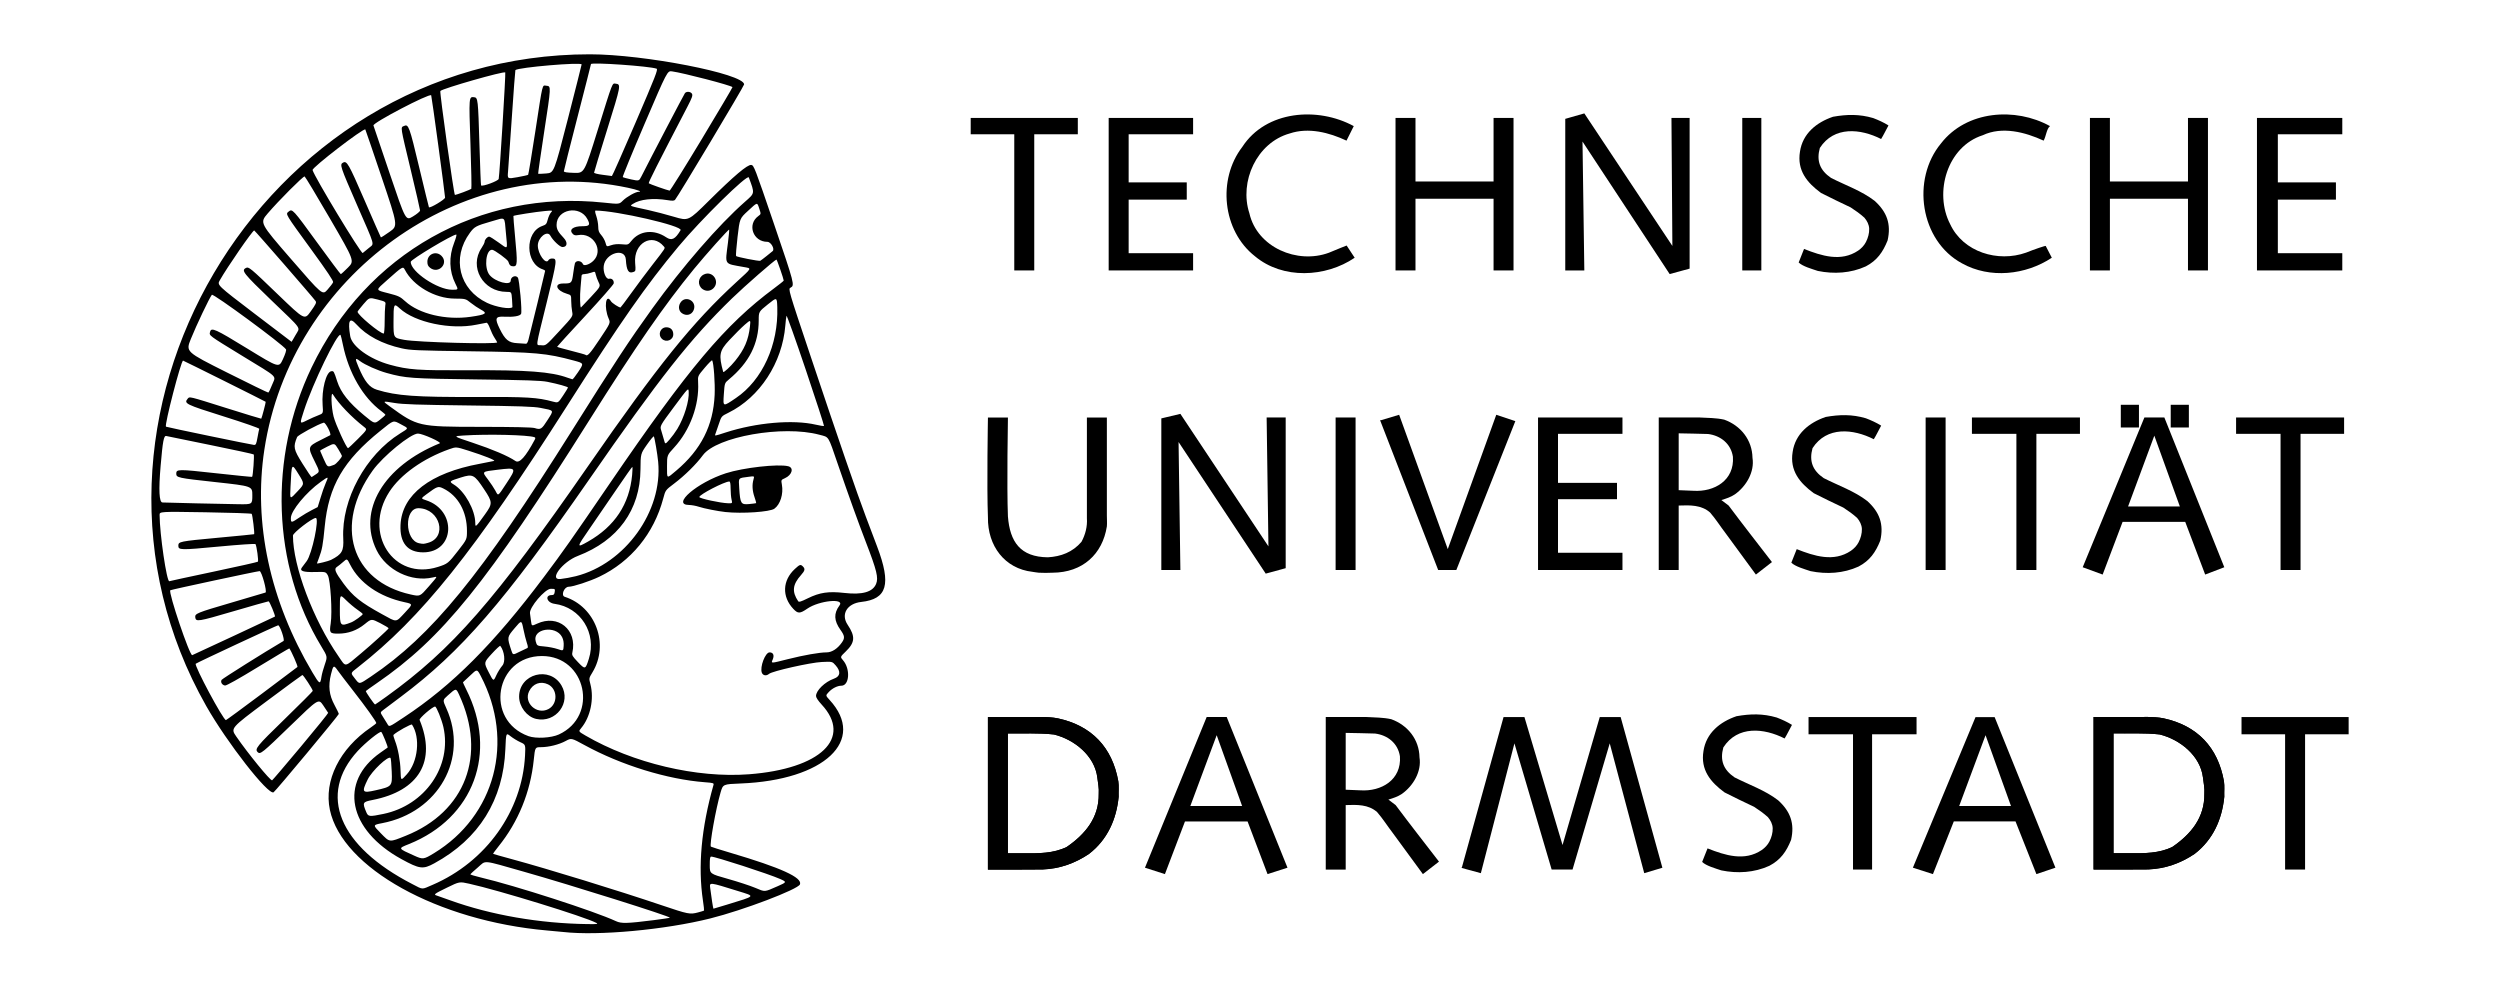 <svg xmlns="http://www.w3.org/2000/svg" width="200" height="80" viewBox="0 0 200 80" fill="none"><path d="M179.322 58.743H182.808V69.564H184.406V58.743H187.891V57.364H179.322V58.671V58.743Z" fill="black"></path><path d="M167.484 57.36C167.484 61.428 167.484 65.496 167.484 69.564C168.944 69.557 170.405 69.577 171.863 69.554C173.225 69.501 174.453 69.061 175.57 68.311C177.041 67.178 177.765 65.549 177.944 63.739C177.926 63.328 177.979 62.906 177.917 62.501C177.43 59.781 175.786 58.053 173.094 57.467C172.201 57.289 171.287 57.384 170.383 57.36C169.417 57.36 168.451 57.36 167.484 57.36ZM169.08 58.674C170.311 58.691 171.548 58.621 172.773 58.756C174.396 59.156 176.036 60.459 176.239 62.217C176.287 62.643 176.383 63.062 176.348 63.494C176.382 65.405 175.27 66.733 173.802 67.745C172.74 68.279 171.525 68.267 170.363 68.257C169.935 68.257 169.508 68.257 169.08 68.257C169.08 65.063 169.08 61.868 169.08 58.674Z" fill="black"></path><path d="M167.484 57.36C167.484 61.428 167.484 65.496 167.484 69.564C168.944 69.557 170.405 69.577 171.863 69.554C173.225 69.501 174.453 69.061 175.57 68.311C177.041 67.178 177.765 65.549 177.944 63.739C177.926 63.328 177.979 62.906 177.917 62.501C177.43 59.781 175.786 58.053 173.094 57.467C172.201 57.289 171.287 57.384 170.383 57.36C169.417 57.36 168.451 57.36 167.484 57.36ZM169.08 58.674C170.311 58.691 171.548 58.621 172.773 58.756C174.396 59.156 176.036 60.459 176.239 62.217C176.287 62.643 176.383 63.062 176.348 63.494C176.382 65.405 175.27 66.733 173.802 67.745C172.74 68.279 171.525 68.267 170.363 68.257C169.935 68.257 169.508 68.257 169.08 68.257C169.08 65.063 169.08 61.868 169.08 58.674Z" fill="black"></path><path d="M158.042 57.368L153.031 69.415L154.635 69.928L156.305 65.711H161.241L162.912 69.928L164.433 69.415L159.571 57.368H158.042ZM158.844 58.815L160.878 64.479H156.735L158.844 58.815Z" fill="black"></path><path d="M144.683 58.743H148.241V69.564H149.767V58.743H153.324V57.364H144.683V58.671V58.743Z" fill="black"></path><path d="M116.87 69.419L118.468 69.854L121.154 59.469L124.132 69.564H125.803L128.779 59.469L131.539 69.854L132.991 69.419L129.652 57.364H127.981L125.003 67.603L121.954 57.364H120.284L116.943 69.419H116.87Z" fill="black"></path><path d="M96.534 57.36L91.597 69.416L93.193 69.928L94.797 65.719H99.807L101.403 69.928L102.999 69.416L98.137 57.36H96.534ZM97.335 58.815L99.369 64.479H95.227L97.335 58.815Z" fill="black"></path><path d="M178.887 34.707H182.444V45.6H184.043V34.707H187.528V33.399H178.887V34.634V34.707Z" fill="black"></path><path d="M169.664 34.199H171.116V32.383H169.664V34.199Z" fill="black"></path><path d="M173.657 34.199H175.109V32.383H173.657V34.199Z" fill="black"></path><path d="M171.552 33.398L166.616 45.379L168.212 45.965L169.808 41.749H174.818L176.414 45.965L177.944 45.379L173.148 33.398H171.552ZM172.346 34.853L174.388 40.517H170.246L172.346 34.853Z" fill="black"></path><path d="M157.754 34.707H161.312V45.6H162.911V34.707H166.396V33.399H157.754V34.634V34.707Z" fill="black"></path><path d="M154.051 45.6H155.648V33.399H154.051V45.527V45.6Z" fill="black"></path><path d="M146.054 33.357C144.722 33.812 143.627 34.707 143.413 36.145C143.165 37.646 143.974 38.629 145.096 39.452C145.879 39.852 146.672 40.232 147.466 40.607C147.851 40.856 148.23 41.126 148.568 41.432C148.781 41.684 148.938 41.984 148.951 42.318C148.962 42.682 148.855 43.055 148.689 43.379C148.548 43.657 148.322 43.89 148.069 44.065C146.697 44.989 145.14 44.485 143.738 43.931C143.594 44.293 143.451 44.654 143.307 45.015C143.626 45.325 144.345 45.524 144.841 45.691C146.133 45.954 147.474 45.874 148.678 45.327C149.583 44.853 150.049 44.183 150.422 43.249C150.72 41.941 150.37 40.976 149.383 40.082C148.342 39.28 147.065 38.844 145.897 38.249C145.004 37.641 144.717 36.883 145.002 35.853C146.137 34.09 148.257 34.3 149.904 35.138C150.11 34.805 150.295 34.408 150.493 34.051C150.109 33.81 149.69 33.623 149.27 33.462C148.163 33.136 147.162 33.16 146.054 33.357Z" fill="black"></path><path d="M132.699 33.398C132.699 37.466 132.699 41.534 132.699 45.602C133.231 45.602 133.763 45.602 134.295 45.602C134.295 43.882 134.295 42.162 134.295 40.443C135.197 40.412 136.104 40.382 136.807 41.002C137.268 41.532 137.641 42.13 138.069 42.687C138.87 43.779 139.671 44.872 140.471 45.965L141.757 44.966C140.6 43.459 139.424 41.966 138.289 40.443C138.096 40.297 137.903 40.151 137.71 40.005C138.088 39.888 138.466 39.769 138.796 39.544C139.693 38.906 140.381 37.754 140.199 36.624C140.176 35.192 139.249 34.041 137.934 33.571C137.288 33.428 136.617 33.433 135.958 33.398C134.872 33.398 133.786 33.398 132.699 33.398ZM134.295 34.667C135.078 34.69 135.863 34.687 136.644 34.72C137.648 34.843 138.476 35.498 138.633 36.541C138.769 38.425 137.15 39.372 135.468 39.262C135.077 39.245 134.686 39.232 134.295 39.214C134.295 37.7 134.295 36.182 134.295 34.667Z" fill="black"></path><path d="M123.043 45.6H129.797V44.221H124.64V39.935H129.36V38.629H124.64V34.707H129.797V33.399H123.043V45.527V45.6Z" fill="black"></path><path d="M110.407 33.618L115.054 45.6H116.507L121.227 33.69L119.702 33.182L115.822 43.929L111.932 33.182L110.48 33.618H110.407Z" fill="black"></path><path d="M106.849 45.6H108.446V33.399H106.849V45.527V45.6Z" fill="black"></path><path d="M92.906 45.6H94.431L94.285 35.361L101.258 45.89L102.855 45.454V33.399H101.331L101.475 43.711L94.431 33.109L92.906 33.472V45.527V45.6Z" fill="black"></path><path d="M88.549 33.4H86.952C86.952 33.4 86.952 39.042 86.952 41.46C86.999 42.115 86.829 42.775 86.516 43.349C85.802 44.178 84.883 44.522 83.829 44.584C81.619 44.562 80.791 43.34 80.634 41.315C80.537 38.942 80.634 33.4 80.634 33.4H79.035C79.035 33.4 78.936 38.993 79.035 41.388C78.999 43.668 80.383 45.497 82.594 45.745C82.747 45.766 82.949 45.806 83.103 45.817C83.429 45.841 83.865 45.83 84.192 45.817C86.623 45.808 88.2 44.325 88.549 42.114C88.575 41.854 88.549 41.504 88.549 41.243C88.549 38.912 88.549 33.473 88.549 33.473V33.4Z" fill="black"></path><path d="M180.557 21.635H187.383V20.256H182.227V15.97H186.874V14.591H182.227V10.742H187.383V9.435H180.557V21.562V21.635Z" fill="black"></path><path d="M167.195 21.635H168.792V15.899H175.038V21.635H176.636V9.435H175.038V14.519H168.792V9.435H167.195V21.562V21.635Z" fill="black"></path><path d="M164 10.089C161.222 8.551 157.316 8.847 155.285 11.468C152.895 14.337 153.601 19.258 156.962 21.069C159.187 22.312 162.053 22.007 164.145 20.619L163.657 19.675C163.641 19.646 162.756 19.939 162.083 20.212C159.842 21.008 157.057 20.177 156.012 17.932C154.706 15.405 155.769 11.727 158.626 10.816C160.171 10.089 162.009 10.569 163.491 11.251C163.684 10.916 163.725 10.3 164 10.089Z" fill="black"></path><path d="M139.382 21.635H140.907V9.435H139.382V21.562V21.635Z" fill="black"></path><path d="M125.221 21.635H126.746L126.6 11.324L133.573 21.925L135.17 21.49V9.435H133.717L133.79 19.675L126.746 9.072L125.221 9.508V21.563V21.635Z" fill="black"></path><path d="M111.642 21.635H113.239V15.899H119.485V21.635H121.082V9.435H119.485V14.519H113.239V9.435H111.642V21.562V21.635Z" fill="black"></path><path d="M108.301 10.089C105.427 8.523 101.28 8.831 99.383 11.754C97.386 14.349 97.785 18.457 100.401 20.504C102.62 22.361 106.048 22.201 108.374 20.619L107.731 19.642C107.729 19.639 106.891 19.974 106.313 20.218C103.791 21.155 100.573 19.796 99.95 17.06C99.124 14.534 100.534 11.415 103.177 10.677C104.677 10.173 106.332 10.598 107.72 11.251L108.301 10.089Z" fill="black"></path><path d="M88.694 21.635H95.448V20.256H90.292V15.97H94.94V14.591H90.292V10.742H95.448V9.435H88.694V21.562V21.635Z" fill="black"></path><path d="M77.656 10.742H81.142V21.635H82.74V10.742H86.225V9.435H77.656V10.67V10.742Z" fill="black"></path><path d="M146.64 9.341C145.307 9.796 144.212 10.691 143.998 12.128C143.751 13.63 144.559 14.613 145.682 15.436C146.465 15.835 147.258 16.216 148.052 16.591C148.437 16.84 148.815 17.11 149.153 17.416C149.366 17.668 149.524 17.968 149.536 18.302C149.547 18.666 149.44 19.039 149.274 19.363C149.133 19.64 148.908 19.874 148.654 20.049C147.282 20.973 145.726 20.469 144.323 19.915C144.18 20.277 144.036 20.638 143.893 20.999C144.212 21.309 144.931 21.508 145.426 21.675C146.718 21.938 148.06 21.858 149.263 21.311C150.168 20.837 150.634 20.167 151.008 19.233C151.306 17.925 150.956 16.96 149.969 16.066C148.927 15.264 147.651 14.828 146.483 14.233C145.59 13.625 145.303 12.867 145.587 11.837C146.723 10.074 148.843 10.284 150.489 11.121C150.695 10.789 150.88 10.392 151.078 10.035C150.695 9.794 150.276 9.607 149.855 9.445C148.748 9.12 147.748 9.144 146.64 9.341Z" fill="black"></path><path d="M106.06 57.362C106.06 61.43 106.06 65.498 106.06 69.566C106.592 69.566 107.124 69.566 107.656 69.566C107.656 67.846 107.656 66.126 107.656 64.406C108.558 64.376 109.465 64.345 110.168 64.966C110.629 65.496 111.002 66.094 111.43 66.65C112.231 67.743 113.032 68.836 113.832 69.929L115.118 68.93C113.961 67.423 112.785 65.93 111.65 64.406C111.457 64.26 111.264 64.114 111.071 63.968C111.449 63.852 111.827 63.733 112.157 63.508C113.053 62.87 113.742 61.718 113.56 60.588C113.537 59.156 112.61 58.005 111.295 57.535C110.649 57.392 109.978 57.397 109.319 57.362C108.233 57.362 107.146 57.362 106.06 57.362ZM107.656 58.631C108.438 58.654 109.224 58.651 110.005 58.684C111.009 58.807 111.836 59.461 111.994 60.505C112.13 62.389 110.511 63.336 108.829 63.226C108.438 63.209 108.047 63.196 107.656 63.178C107.656 61.664 107.656 60.145 107.656 58.631Z" fill="black"></path><path d="M138.919 57.297C137.587 57.752 136.492 58.647 136.278 60.084C136.03 61.586 136.839 62.569 137.962 63.392C138.744 63.791 139.537 64.172 140.331 64.547C140.716 64.796 141.095 65.066 141.433 65.372C141.646 65.624 141.804 65.924 141.816 66.258C141.827 66.622 141.72 66.995 141.554 67.319C141.413 67.597 141.188 67.83 140.934 68.005C139.562 68.929 138.005 68.425 136.603 67.871C136.459 68.233 136.316 68.594 136.172 68.955C136.492 69.266 137.211 69.464 137.706 69.631C138.998 69.894 140.34 69.814 141.543 69.267C142.448 68.793 142.914 68.123 143.287 67.189C143.586 65.881 143.235 64.916 142.249 64.022C141.207 63.22 139.93 62.784 138.762 62.189C137.87 61.581 137.582 60.823 137.867 59.794C139.002 58.03 141.123 58.24 142.769 59.078C142.975 58.745 143.16 58.348 143.358 57.991C142.975 57.75 142.555 57.563 142.135 57.401C141.028 57.076 140.028 57.1 138.919 57.297Z" fill="black"></path><path d="M79.033 57.364C79.033 61.431 79.033 65.499 79.033 69.567C80.493 69.561 81.954 69.58 83.412 69.557C84.774 69.505 86.002 69.065 87.119 68.314C88.59 67.181 89.314 65.553 89.493 63.743C89.475 63.331 89.528 62.909 89.466 62.504C88.979 59.785 87.335 58.056 84.642 57.471C83.75 57.292 82.835 57.387 81.932 57.364C80.966 57.364 79.999 57.364 79.033 57.364ZM80.629 58.677C81.86 58.695 83.097 58.624 84.322 58.76C85.945 59.16 87.585 60.463 87.788 62.221C87.836 62.647 87.932 63.066 87.897 63.498C87.931 65.408 86.818 66.736 85.35 67.749C84.288 68.283 83.074 68.271 81.912 68.261C81.484 68.261 81.057 68.261 80.629 68.261C80.629 65.066 80.629 61.872 80.629 58.677Z" fill="black"></path><path d="M79.033 57.364C79.033 61.431 79.033 65.499 79.033 69.567C80.493 69.561 81.954 69.58 83.412 69.557C84.774 69.505 86.002 69.065 87.119 68.314C88.59 67.181 89.314 65.553 89.493 63.743C89.475 63.331 89.528 62.909 89.466 62.504C88.979 59.785 87.335 58.056 84.642 57.471C83.75 57.292 82.835 57.387 81.932 57.364C80.966 57.364 79.999 57.364 79.033 57.364ZM80.629 58.677C81.86 58.695 83.097 58.624 84.322 58.76C85.945 59.16 87.585 60.463 87.788 62.221C87.836 62.647 87.932 63.066 87.897 63.498C87.931 65.408 86.818 66.736 85.35 67.749C84.288 68.283 83.074 68.271 81.912 68.261C81.484 68.261 81.057 68.261 80.629 68.261C80.629 65.066 80.629 61.872 80.629 58.677Z" fill="black"></path><path d="M45.068 74.56C44.93 74.544 44.349 74.49 43.776 74.44C35.015 73.672 27.375 69.431 26.391 64.79C25.896 62.453 27.171 59.889 29.671 58.192C29.907 58.031 30.102 57.875 30.103 57.845C30.108 57.733 29.245 56.525 28.266 55.274C27.711 54.564 27.145 53.822 27.008 53.626C26.701 53.185 26.658 53.211 26.478 53.946C26.247 54.888 26.328 55.599 26.758 56.395C26.948 56.748 27.104 57.073 27.104 57.116C27.104 57.213 22.043 63.294 21.886 63.384C21.457 63.632 18.153 59.397 16.5 56.483C3.564 33.666 20.826 4.344 47.193 4.344C51.526 4.344 59.53 5.906 59.53 6.752C59.53 6.884 54.206 15.779 54 15.991C53.925 16.069 53.778 16.074 53.402 16.012C52.256 15.825 51.197 15.939 50.633 16.311C50.362 16.49 50.291 16.461 51.846 16.801C52.365 16.914 53.303 17.159 53.93 17.346C55.071 17.685 55.071 17.685 56.696 16.075C58.732 14.058 59.794 13.159 60.099 13.195C60.311 13.22 60.374 13.385 61.924 17.93C63.568 22.754 63.587 22.829 63.246 23.012C63.047 23.118 63.047 23.118 64.865 28.547C67.104 35.233 68.556 39.452 69.259 41.312C69.553 42.091 69.964 43.179 70.172 43.729C71.315 46.751 70.977 47.928 68.901 48.155C67.764 48.279 67.249 49.144 67.812 49.982C68.439 50.916 68.404 51.401 67.66 52.119C67.209 52.554 67.209 52.554 67.439 52.817C68.045 53.507 67.959 54.857 67.308 54.857C66.993 54.857 66.58 55.065 66.3 55.364C66.042 55.641 66.042 55.641 66.363 55.99C69.348 59.228 65.957 62.415 59.247 62.679C57.839 62.735 57.839 62.735 57.645 63.401C57.266 64.699 56.747 67.606 56.871 67.731C56.895 67.754 57.605 67.978 58.451 68.228C62.481 69.421 64.206 70.205 63.997 70.749C63.843 71.15 59.459 72.816 56.821 73.476C53.185 74.386 47.862 74.877 45.068 74.56ZM47.694 73.827C46.8 73.346 39.918 71.225 37.536 70.697C36.757 70.524 36.757 70.524 35.769 71.006C34.751 71.502 34.672 71.561 34.919 71.638C34.999 71.663 35.496 71.839 36.024 72.029C39.283 73.202 43.168 73.875 46.985 73.927C47.797 73.938 47.878 73.927 47.694 73.827ZM52.308 73.611C52.99 73.525 53.565 73.437 53.587 73.415C53.679 73.324 45.71 70.814 41.909 69.737C38.481 68.766 38.915 68.807 38.233 69.39C37.912 69.665 37.639 69.913 37.627 69.942C37.615 69.971 37.971 70.081 38.419 70.187C41.233 70.852 47.565 72.897 49.279 73.694C49.709 73.894 50.157 73.882 52.308 73.611ZM55.85 72.992C56.096 72.927 56.309 72.861 56.324 72.846C56.339 72.831 56.3 72.475 56.237 72.056C55.826 69.304 56.104 66.247 57.076 62.81C57.123 62.645 57.085 62.632 56.39 62.579C53.377 62.348 49.694 61.212 46.764 59.609C45.709 59.033 45.709 59.033 45.26 59.276C44.72 59.568 43.904 59.773 43.27 59.774C42.806 59.776 42.806 59.775 42.7 60.797C42.435 63.369 41.462 65.754 39.875 67.718C39.624 68.028 39.433 68.294 39.451 68.308C39.468 68.323 40.139 68.512 40.942 68.73C43.814 69.509 49.441 71.24 52.903 72.41C55.081 73.145 55.191 73.167 55.85 72.992ZM58.169 72.368C60.514 71.648 60.453 71.723 59.051 71.287C56.699 70.557 56.758 70.563 56.818 71.054C56.905 71.765 57.051 72.696 57.075 72.696C57.088 72.696 57.58 72.548 58.169 72.368ZM62.232 70.888C62.945 70.576 62.951 70.558 62.413 70.32C61.503 69.917 57.226 68.528 56.897 68.528C56.805 68.528 56.78 68.68 56.781 69.216C56.782 69.903 56.782 69.903 58.225 70.308C59.019 70.531 60.003 70.853 60.412 71.024C61.241 71.37 61.103 71.381 62.232 70.888ZM34.605 70.788C38.883 68.944 41.776 64.897 42.003 60.441C42.047 59.565 42.047 59.565 41.627 59.375C41.396 59.27 41.044 59.056 40.845 58.898C40.483 58.612 40.483 58.612 40.43 59.923C40.265 63.996 38.325 67.114 34.739 69.068C33.836 69.561 33.571 69.526 32.117 68.73C27.846 66.391 27.088 62.558 30.433 60.212C30.734 60.001 30.994 59.818 31.011 59.806C31.058 59.773 30.584 58.605 30.502 58.555C30.384 58.481 29.227 59.415 28.622 60.073C25.403 63.569 27.094 67.694 32.991 70.73C33.878 71.187 33.695 71.18 34.605 70.788ZM34.717 68.257C39.617 65.275 41.195 59.301 38.462 54.081C38.165 53.513 38.165 53.513 37.617 54.039C37.316 54.329 37.057 54.571 37.042 54.578C37.026 54.585 37.142 54.847 37.301 55.161C39.84 60.208 37.903 65.438 32.723 67.523C31.824 67.884 31.81 67.855 33.148 68.457C33.83 68.765 33.897 68.756 34.717 68.257ZM32.464 66.859C37.238 64.944 38.957 60.404 36.733 55.587C36.48 55.04 36.493 55.04 35.82 55.639C35.409 56.006 35.409 56.006 35.706 56.661C37.514 60.647 35.084 64.992 30.564 65.855C29.815 65.998 29.815 65.998 30.454 66.65C31.199 67.409 31.114 67.401 32.464 66.859ZM30.67 65.115C34.009 64.426 36.175 61.291 35.472 58.166C35.334 57.556 34.916 56.525 34.807 56.525C34.607 56.525 33.515 57.467 33.568 57.594C34.929 60.884 33.529 63.267 29.807 63.998C29.004 64.156 28.98 64.201 29.301 64.969C29.456 65.338 29.543 65.348 30.67 65.115ZM30.045 63.224C31.374 62.922 31.383 62.91 31.338 61.731C31.316 61.159 31.273 60.666 31.243 60.636C31.052 60.444 29.749 61.673 29.413 62.363C28.914 63.387 28.973 63.468 30.045 63.224ZM24.056 59.745C25.278 58.284 26.267 57.061 26.254 57.028C26.24 56.995 26.06 56.723 25.854 56.424C25.479 55.88 25.479 55.88 23.215 58.078C20.986 60.24 20.819 60.375 20.619 60.176C20.358 59.915 20.518 59.718 22.77 57.529C24.008 56.326 25.02 55.311 25.02 55.274C25.02 55.145 24.261 53.982 24.188 54.001C24.148 54.011 22.839 54.973 21.279 56.137C18.444 58.254 18.444 58.254 18.895 58.911C19.839 60.284 21.633 62.478 21.769 62.426C21.805 62.412 22.834 61.206 24.056 59.745ZM32.546 61.945C33.443 60.948 33.645 59.01 32.96 57.968C32.907 57.888 31.726 58.544 31.477 58.793C31.453 58.817 31.507 59.024 31.597 59.253C31.838 59.865 32.022 60.848 32.044 61.652C32.068 62.482 32.065 62.481 32.546 61.945ZM59.918 61.942C65.656 61.504 68.217 59.047 65.732 56.364C65.45 56.059 65.282 55.803 65.282 55.68C65.284 55.237 65.993 54.55 66.712 54.295C67.236 54.109 67.285 53.722 66.848 53.225C66.581 52.92 66.581 52.92 65.744 52.959C64.836 53.001 61.776 53.69 61.524 53.909C61.311 54.095 61.036 54.05 60.947 53.816C60.775 53.362 61.221 52.19 61.565 52.19C61.858 52.19 61.96 52.418 61.819 52.754C61.679 53.086 61.621 53.087 63.02 52.735C64.319 52.408 65.556 52.191 66.127 52.19C66.552 52.19 67.006 51.895 67.355 51.393C67.599 51.042 67.579 50.868 67.239 50.392C66.711 49.652 66.688 49.075 67.159 48.437C67.603 47.837 65.539 48.04 64.588 48.69C63.987 49.101 63.837 49.104 63.465 48.71C62.542 47.732 62.593 46.434 63.589 45.516C63.986 45.15 64.046 45.131 64.234 45.319C64.427 45.512 64.397 45.653 64.085 46.001C63.403 46.761 63.34 47.332 63.852 48.094C63.913 48.185 64.065 48.14 64.626 47.864C65.582 47.394 66.288 47.291 67.548 47.435C68.983 47.6 69.815 47.364 70.085 46.718C70.29 46.227 70.149 45.649 69.264 43.354C68.648 41.755 67.927 39.752 67.03 37.144C66.219 34.785 66.35 34.994 65.548 34.778C62.643 33.994 57.32 34.932 56.228 36.42C55.699 37.141 54.778 38.048 53.921 38.694C53.237 39.21 53.237 39.21 53.057 39.886C52.311 42.684 50.477 44.925 47.939 46.14C47.175 46.506 45.857 46.937 45.496 46.94C45.131 46.942 44.854 47.639 45.177 47.743C47.653 48.541 48.757 51.55 47.396 53.788C47.108 54.26 47.108 54.26 47.234 54.743C47.54 55.917 47.23 57.374 46.487 58.258C46.271 58.514 46.271 58.514 46.836 58.843C50.637 61.051 55.741 62.261 59.918 61.942ZM58.03 40.962C57.431 40.898 56.307 40.675 55.904 40.54C55.675 40.464 55.323 40.4 55.122 40.398C53.692 40.386 55.757 38.609 58.072 37.86C59.448 37.414 62.257 37.098 63.057 37.299C63.53 37.418 63.37 37.996 62.793 38.255C62.485 38.394 62.484 38.395 62.551 38.77C62.686 39.519 62.425 40.352 61.948 40.697C61.591 40.955 59.369 41.106 58.03 40.962ZM60.495 40.25C60.508 40.237 60.447 40.021 60.361 39.769C60.185 39.259 60.157 38.785 60.278 38.363C60.358 38.082 60.358 38.082 59.923 38.139C59.027 38.255 59.084 38.189 59.138 39.052C59.216 40.291 59.275 40.386 59.929 40.325C60.227 40.297 60.482 40.263 60.495 40.25ZM58.523 39.957C58.483 39.785 58.45 39.392 58.449 39.082C58.447 38.688 58.415 38.52 58.342 38.521C57.949 38.526 55.946 39.565 55.946 39.763C55.946 39.879 57.641 40.245 58.25 40.261C58.596 40.27 58.596 40.27 58.523 39.957ZM44.711 58.757C47.929 57.272 46.896 52.482 43.357 52.482C39.602 52.482 38.736 57.612 42.275 58.891C42.871 59.106 44.1 59.039 44.711 58.757ZM42.892 57.513C42.151 57.347 41.529 56.534 41.529 55.733C41.529 53.898 43.985 53.247 44.917 54.835C45.723 56.208 44.469 57.867 42.892 57.513ZM43.867 56.729C44.641 56.329 44.622 55.12 43.836 54.746C43.239 54.464 42.629 54.688 42.329 55.3C41.876 56.224 42.937 57.21 43.867 56.729ZM32.305 57.388C36.182 54.833 39.501 51.507 43.523 46.147C45.083 44.068 45.669 43.235 48.775 38.686C55.086 29.443 58.013 25.967 61.927 23.067C62.351 22.753 62.698 22.474 62.698 22.447C62.698 22.33 62.158 20.764 62.117 20.765C62.004 20.765 59.571 22.89 58.56 23.872C55.236 27.099 52.748 30.255 47.108 38.394C40.37 48.118 36.887 52.136 32.064 55.744C31.422 56.225 30.788 56.701 30.655 56.803C30.412 56.989 30.412 56.989 30.621 57.319C30.736 57.501 30.892 57.753 30.969 57.879C31.151 58.177 31.053 58.214 32.305 57.388ZM20.929 55.513C22.469 54.361 23.759 53.391 23.797 53.357C23.848 53.31 23.287 52.032 23.145 51.873C23.133 51.859 22.01 52.528 20.649 53.358C19.084 54.314 18.112 54.858 18.002 54.842C17.763 54.806 17.619 54.564 17.73 54.388C17.794 54.287 21.168 52.167 22.68 51.279C22.8 51.208 22.397 50.024 22.252 50.023C22.161 50.023 15.741 53.017 15.66 53.098C15.519 53.239 17.858 57.608 18.075 57.608C18.105 57.608 19.389 56.666 20.929 55.513ZM30.926 55.719C36.18 51.939 39.58 48.053 47.029 37.311C52.66 29.191 55.403 25.786 58.905 22.574C60.208 21.38 60.159 21.484 59.47 21.357C57.891 21.067 58.007 21.251 58.239 19.395C58.307 18.849 58.349 18.388 58.332 18.372C58.286 18.326 56.477 20.349 55.52 21.517C53.121 24.445 50.884 27.676 47.155 33.601C38.93 46.67 35.388 51.053 30.142 54.657C29.682 54.974 29.288 55.255 29.267 55.283C29.233 55.33 29.939 56.358 30.007 56.358C30.023 56.358 30.437 56.07 30.926 55.719ZM52.945 27.099C52.603 26.757 52.833 26.183 53.312 26.183C53.651 26.183 53.862 26.399 53.862 26.747C53.862 27.212 53.281 27.435 52.945 27.099ZM54.557 25.059C54.314 24.889 54.249 24.565 54.399 24.275C54.773 23.552 55.804 24.067 55.488 24.819C55.33 25.195 54.906 25.304 54.557 25.059ZM56.209 23.132C55.783 22.833 55.83 22.205 56.297 21.964C56.988 21.607 57.627 22.508 57.075 23.061C56.837 23.298 56.488 23.327 56.209 23.132ZM25.72 54.124C25.749 53.927 25.87 53.487 25.988 53.147C26.201 52.529 26.201 52.529 25.704 51.711C21.767 45.23 21.468 36.617 24.93 29.392C29.297 20.279 38.383 15.155 48.303 16.21C49.538 16.342 49.538 16.342 49.827 16.052C50.135 15.744 50.843 15.346 51.083 15.346C51.429 15.346 51.01 15.185 50.236 15.021C36.894 12.191 23.272 22.005 21.148 35.977C20.256 41.85 21.598 48.072 24.99 53.786C25.573 54.769 25.618 54.789 25.72 54.124ZM29.666 54.129C34.533 50.857 38.451 46.066 45.736 34.479C49.209 28.954 50.336 27.241 52.182 24.682C54.606 21.32 57.495 17.992 59.594 16.145C60.402 15.434 60.39 15.506 59.905 14.194C59.798 13.906 56.083 17.556 54.277 19.722C51.67 22.851 49.681 25.696 45.362 32.476C37.904 44.182 33.736 49.391 28.626 53.391C28.012 53.871 28.026 53.812 28.41 54.306C28.765 54.761 28.716 54.767 29.666 54.129ZM40.19 53.246C40.451 52.949 40.363 52.108 40.024 51.669C39.997 51.635 39.689 51.921 39.338 52.305C38.7 53.002 38.7 53.002 39.088 53.764C39.476 54.526 39.476 54.526 39.695 54.043C39.816 53.777 40.038 53.419 40.19 53.246ZM47.109 52.702C47.754 50.665 46.454 48.584 44.363 48.306C43.748 48.225 43.555 47.605 44.144 47.605C44.298 47.605 44.348 47.552 44.377 47.355C44.413 47.111 44.406 47.105 44.061 47.105C43.601 47.105 42.331 48.601 42.398 49.064C42.418 49.202 42.457 49.49 42.484 49.704C42.534 50.094 42.534 50.094 42.967 49.893C44.647 49.111 46.202 50.39 45.787 52.213C45.742 52.413 45.801 52.514 46.235 52.969C46.814 53.576 46.834 53.57 47.109 52.702ZM28.894 52.26C29.737 51.555 31.043 50.367 31.088 50.264C31.102 50.233 30.799 50.047 30.415 49.85C29.716 49.493 29.716 49.493 29.181 49.927C28.552 50.437 27.851 50.69 27.064 50.69C26.383 50.69 26.34 50.633 26.455 49.888C26.596 48.981 26.44 46.392 26.222 46.02C26.059 45.74 26.059 45.74 25.18 45.762C24.26 45.785 23.947 45.675 24.15 45.402C24.193 45.343 24.366 45.114 24.533 44.892C24.963 44.321 25.57 41.437 25.261 41.437C24.977 41.437 23.437 42.626 23.437 42.844C23.437 45.288 25.057 49.584 27.08 52.504C27.701 53.402 27.497 53.429 28.894 52.26ZM18.727 50.858C20.515 50.024 21.985 49.335 21.994 49.326C22.047 49.272 21.564 48.105 21.488 48.105C21.436 48.104 20.16 48.466 18.651 48.908C15.823 49.737 15.672 49.761 15.621 49.389C15.581 49.088 15.746 49.02 18.44 48.232C19.927 47.796 21.187 47.424 21.239 47.404C21.386 47.348 20.931 45.688 20.769 45.689C20.591 45.69 13.672 47.173 13.624 47.221C13.455 47.39 15.181 52.493 15.38 52.412C15.433 52.391 16.939 51.691 18.727 50.858ZM42.183 51.846C42.252 51.822 42.242 51.706 42.146 51.424C42.073 51.209 41.948 50.711 41.868 50.317C41.723 49.6 41.723 49.6 41.171 50.254C40.558 50.981 40.559 50.969 40.904 52.029C41.029 52.41 41.029 52.41 41.557 52.144C41.848 51.998 42.13 51.863 42.183 51.846ZM44.964 50.961C44.46 49.99 42.574 50.296 42.856 51.304C42.957 51.667 42.957 51.667 43.554 51.718C43.882 51.745 44.357 51.839 44.609 51.925C45.068 52.082 45.068 52.082 45.093 51.67C45.111 51.391 45.069 51.163 44.964 50.961ZM28.105 49.787C28.363 49.686 29.022 49.21 29.02 49.126C29.018 49.092 28.826 48.934 28.592 48.775C28.358 48.617 27.946 48.27 27.677 48.005C27.188 47.523 27.188 47.523 27.188 48.762C27.188 50.1 27.218 50.133 28.105 49.787ZM32.398 49.006C33.041 48.322 33.041 48.322 32.375 48.178C30.349 47.743 28.756 46.643 28.01 45.166C27.763 44.676 27.763 44.676 27.454 44.953C27.284 45.105 27.056 45.287 26.947 45.358C26.708 45.514 26.813 45.775 27.478 46.678C28.234 47.704 28.857 48.199 30.576 49.142C31.792 49.809 31.631 49.821 32.398 49.006ZM34.303 46.915C35.046 46.061 35.027 46.102 34.627 46.195C32.915 46.593 30.918 45.626 30.128 44.016C28.575 40.849 30.671 37.301 35.18 35.466C35.371 35.389 33.802 34.685 33.437 34.685C32.852 34.685 30.64 36.492 29.814 37.644C26.692 42.001 28.08 46.51 32.865 47.561C33.607 47.724 33.593 47.731 34.303 46.915ZM17.102 45.729C19.004 45.327 20.592 44.97 20.631 44.936C20.697 44.876 20.536 43.683 20.44 43.528C20.414 43.485 19.148 43.571 17.477 43.728C14.423 44.016 14.267 44.012 14.267 43.653C14.267 43.326 14.379 43.304 17.393 43.024C18.998 42.876 20.32 42.746 20.33 42.736C20.382 42.688 20.198 41.167 20.134 41.107C20.094 41.07 18.42 41.013 16.414 40.981C12.767 40.923 12.767 40.923 12.768 41.201C12.773 42.711 13.34 46.575 13.546 46.497C13.599 46.477 15.199 46.132 17.102 45.729ZM46.068 46.095C50.01 45.098 53.031 40.901 52.653 36.945C52.594 36.321 52.372 35.019 52.307 34.914C52.283 34.875 52.035 35.172 51.756 35.572C51.248 36.3 51.248 36.3 51.238 37.556C51.213 40.793 49.434 43.248 46.222 44.476C44.999 44.943 43.887 46.418 44.83 46.322C45.144 46.29 45.701 46.188 46.068 46.095ZM35.035 45.353C35.811 45.107 35.867 45.063 36.644 44.062C37.356 43.146 37.356 43.146 37.357 42.476C37.358 40.928 36.649 39.658 35.46 39.076C35.05 38.875 34.985 38.898 34.112 39.546C33.659 39.882 33.659 39.882 34.089 40.022C36.575 40.832 36.385 44.188 33.854 44.188C32.602 44.188 31.977 43.432 32.041 41.996C32.148 39.577 34.411 37.834 38.399 37.099C38.949 36.997 39.456 36.897 39.525 36.875C39.676 36.828 38.746 36.457 37.443 36.044C36.487 35.742 36.487 35.742 35.943 35.935C33.852 36.677 32.039 37.966 31.147 39.345C29.003 42.66 31.477 46.483 35.035 45.353ZM26.476 44.794C27.366 44.339 27.511 44.084 27.46 43.065C27.308 39.97 29.246 36.398 32.01 34.676C32.724 34.232 32.719 34.288 32.072 33.944C31.438 33.607 31.531 33.577 30.439 34.457C27.466 36.852 26.288 38.879 25.977 42.13C25.836 43.598 25.767 43.976 25.52 44.625C25.429 44.866 25.354 45.067 25.354 45.072C25.354 45.123 26.282 44.893 26.476 44.794ZM47.058 43.316C49.182 42.105 50.352 40.334 50.57 37.998C50.603 37.643 50.61 37.352 50.584 37.352C50.558 37.352 49.984 38.168 49.308 39.165C48.632 40.163 47.656 41.588 47.139 42.333C46.109 43.818 46.106 43.858 47.058 43.316ZM34.231 43.429C35.821 42.997 35.214 40.701 33.499 40.656C32.327 40.626 32.365 43.236 33.54 43.462C33.864 43.524 33.889 43.523 34.231 43.429ZM38.802 41.145C39.414 40.292 39.41 40.17 38.735 39.154C37.941 37.958 37.83 37.9 36.878 38.197C35.926 38.494 35.904 38.516 36.312 38.767C37.188 39.309 38.02 40.808 38.023 41.851C38.024 42.212 38.064 42.176 38.802 41.145ZM24.001 41.367C24.264 41.189 24.685 40.94 24.937 40.813C25.189 40.687 25.404 40.576 25.415 40.567C25.425 40.559 25.527 40.23 25.641 39.837C25.755 39.443 25.941 38.911 26.055 38.654C26.303 38.092 26.3 38.091 25.656 38.551C24.497 39.379 23.27 40.865 23.27 41.44C23.27 41.849 23.293 41.847 24.001 41.367ZM20.186 39.622C20.186 38.89 20.186 38.89 17.247 38.569C14.211 38.238 14.101 38.214 14.101 37.887C14.101 37.528 14.265 37.526 17.267 37.858C18.848 38.032 20.154 38.163 20.169 38.148C20.239 38.078 20.358 36.409 20.297 36.355C20.259 36.321 18.708 35.984 16.852 35.607C14.995 35.229 13.397 34.902 13.301 34.88C13.104 34.835 13.018 35.291 12.85 37.269C12.684 39.223 12.732 40.185 12.996 40.198C13.377 40.217 17.898 40.321 19.081 40.337C20.186 40.353 20.186 40.353 20.186 39.622ZM23.838 39.269C24.364 38.705 24.364 38.705 23.88 37.927C23.326 37.035 23.333 37.025 23.243 38.915C23.191 40.009 23.163 39.993 23.838 39.269ZM40.504 38.685C41.345 37.413 41.333 37.394 39.817 37.578C38.515 37.737 38.544 37.708 39.031 38.353C39.255 38.651 39.524 39.054 39.628 39.249C39.869 39.702 39.804 39.744 40.504 38.685ZM25.282 37.939C25.585 37.734 25.585 37.734 25.166 36.89C24.607 35.766 24.619 35.721 25.626 35.217C26.05 35.006 26.405 34.825 26.416 34.815C26.529 34.717 26.039 33.776 25.896 33.814C25.446 33.933 23.833 34.807 23.767 34.968C23.442 35.761 23.479 35.938 24.204 37.1C24.578 37.699 24.906 38.179 24.932 38.167C24.958 38.154 25.115 38.052 25.282 37.939ZM54.104 37.646C56.083 35.976 57.063 34.04 57.172 31.59C57.214 30.659 57.096 29.028 56.973 28.827C56.952 28.792 56.684 29.059 56.377 29.422C55.821 30.08 55.821 30.08 55.849 30.593C55.949 32.395 55.202 34.423 53.93 35.804C53.362 36.42 53.362 36.42 53.362 37.303C53.362 38.346 53.305 38.32 54.104 37.646ZM26.734 37.183C26.895 37.123 27.355 36.597 27.355 36.473C27.355 36.441 27.221 36.196 27.058 35.927C26.761 35.438 26.761 35.438 26.182 35.73C25.864 35.89 25.604 36.034 25.604 36.051C25.604 36.068 25.735 36.37 25.896 36.722C26.21 37.41 26.175 37.392 26.734 37.183ZM42.777 35.182C42.844 35.057 42.839 35.006 42.758 34.977C42.248 34.792 39.051 34.715 37.066 34.841C36.232 34.893 36.232 34.893 37.816 35.42C39.405 35.949 40.644 36.477 41.238 36.881C41.553 37.095 42.042 36.555 42.777 35.182ZM28.643 35.105C29.386 34.358 29.386 34.358 29.142 34.167C28.114 33.363 27.114 32.321 26.63 31.55C26.457 31.275 26.498 32.565 26.686 33.317C26.838 33.928 27.717 35.852 27.844 35.852C27.875 35.852 28.234 35.516 28.643 35.105ZM20.6 34.998C20.659 34.665 20.723 34.354 20.741 34.307C20.759 34.257 19.534 33.83 17.894 33.314C14.836 32.352 14.694 32.282 15.018 31.892C15.168 31.712 15.081 31.691 18.103 32.642C19.632 33.123 20.89 33.507 20.9 33.496C20.943 33.448 21.28 32.167 21.255 32.144C21.207 32.1 14.687 28.85 14.646 28.85C14.481 28.85 13.142 34.018 13.277 34.134C13.324 34.175 20.114 35.581 20.318 35.593C20.471 35.601 20.506 35.526 20.6 34.998ZM54.184 34.317C54.736 33.406 55.151 32.048 55.096 31.331C55.071 31.006 55.071 31.006 53.926 32.544C52.782 34.083 52.782 34.083 52.901 34.446C52.967 34.646 53.064 34.979 53.117 35.185C53.214 35.56 53.214 35.56 53.559 35.169C53.749 34.954 54.03 34.57 54.184 34.317ZM58.041 34.602C60.499 33.806 63.441 33.55 65.267 33.975C65.603 34.054 65.896 34.098 65.92 34.075C65.943 34.051 65.287 32.032 64.463 29.586C63.638 27.141 62.944 25.197 62.92 25.266C62.897 25.334 62.854 25.683 62.826 26.041C62.586 29.022 60.78 31.788 58.268 33.023C57.714 33.295 57.714 33.295 57.504 33.928C57.388 34.275 57.268 34.626 57.236 34.706C57.162 34.892 57.137 34.895 58.041 34.602ZM43.805 33.601C44.325 32.783 44.365 32.852 43.242 32.632C42.696 32.525 41.596 32.487 37.482 32.437C33.385 32.386 32.237 32.348 31.571 32.238C30.564 32.071 30.57 32.066 31.211 32.532C33.392 34.117 33.505 34.142 38.316 34.148C41.133 34.151 42.578 34.182 42.776 34.245C43.253 34.396 43.331 34.347 43.805 33.601ZM30.832 33.196C30.843 33.167 30.698 33.03 30.511 32.893C29.045 31.814 27.895 29.832 27.436 27.593C27.351 27.174 27.264 26.814 27.244 26.794C27.011 26.561 25.008 30.7 24.318 32.84C23.959 33.955 23.951 33.93 24.574 33.619C24.843 33.485 25.242 33.308 25.461 33.226C25.861 33.076 25.861 33.076 25.81 32.401C25.719 31.198 26.087 29.757 26.499 29.699C26.7 29.67 26.712 29.691 26.977 30.512C27.264 31.403 27.91 32.217 29.138 33.233C29.965 33.918 29.965 33.918 30.389 33.584C30.623 33.4 30.822 33.226 30.832 33.196ZM58.87 31.845C60.99 30.41 62.282 27.575 62.183 24.577C62.156 23.763 62.156 23.763 61.427 24.351C60.697 24.938 60.697 24.938 60.697 25.632C60.697 27.491 59.931 29.009 58.312 30.356C57.968 30.642 57.968 30.642 57.907 31.545C57.838 32.566 57.816 32.559 58.87 31.845ZM45.439 31.007C45.444 30.941 44.626 30.712 43.797 30.547C43.283 30.444 42.124 30.405 38.149 30.354C32.858 30.287 32.455 30.258 30.939 29.839C30.199 29.634 29.189 29.184 28.793 28.882C28.404 28.585 28.386 28.658 28.677 29.35C29.171 30.526 29.547 30.993 30.152 31.18C31.731 31.667 33.239 31.776 38.136 31.758C42.191 31.743 42.989 31.791 44.234 32.129C44.651 32.242 44.651 32.242 45.043 31.65C45.259 31.325 45.437 31.036 45.439 31.007ZM21.775 30.767C22.069 30.011 22.369 30.296 19.333 28.439C16.662 26.804 16.728 26.854 16.804 26.553C16.901 26.166 17.199 26.3 19.795 27.891C22.31 29.433 22.31 29.433 22.629 28.745C22.827 28.318 22.922 28.017 22.88 27.948C22.641 27.563 17.054 23.453 16.948 23.584C16.755 23.825 15.701 26.038 15.269 27.113C14.855 28.142 14.855 28.142 18.125 29.783C19.923 30.686 21.426 31.416 21.464 31.406C21.502 31.396 21.642 31.108 21.775 30.767ZM46.233 29.789C46.722 29.06 46.724 29.066 45.937 28.853C43.69 28.247 42.897 28.176 37.566 28.102C33.345 28.043 32.826 28.021 32.148 27.87C30.577 27.52 29.331 26.861 28.508 25.946C27.965 25.342 27.811 25.637 28.016 26.888C28.15 27.708 29.571 28.735 31.186 29.178C32.673 29.587 33.465 29.643 37.482 29.62C42.172 29.593 44.094 29.738 45.403 30.217C45.585 30.284 45.762 30.341 45.795 30.345C45.829 30.348 46.026 30.098 46.233 29.789ZM58.816 28.863C59.557 27.944 59.877 27.195 59.997 26.105C60.056 25.568 60.056 25.568 59.59 25.97C59.334 26.191 58.772 26.751 58.341 27.215C57.545 28.072 57.485 28.387 57.856 29.752C57.882 29.846 58.44 29.33 58.816 28.863ZM47.976 27.133C48.844 25.833 48.844 25.833 48.693 25.487C48.302 24.594 48.462 23.413 48.881 24.106C48.967 24.248 49.507 24.599 49.64 24.599C49.66 24.599 50.046 24.084 50.498 23.456C50.949 22.827 51.717 21.799 52.204 21.173C53.284 19.784 53.232 19.868 53.104 19.713C52.175 18.593 50.679 19.453 50.811 21.032C50.863 21.659 50.858 21.688 50.676 21.757C50.28 21.906 50.122 21.648 50.068 20.764C50.008 19.788 48.438 20.238 48.299 21.272C48.233 21.767 48.481 22.363 48.728 22.301C48.952 22.245 49.135 22.432 49.096 22.677C49.081 22.771 48.056 23.94 46.818 25.275C45.581 26.609 44.568 27.719 44.568 27.741C44.568 27.763 45.069 27.907 45.682 28.061C46.295 28.216 46.817 28.362 46.842 28.387C46.988 28.533 47.194 28.305 47.976 27.133ZM44.789 26.441C45.844 25.301 45.844 25.301 45.772 24.929C45.733 24.724 45.699 24.343 45.697 24.081C45.693 23.605 45.693 23.605 45.35 23.502C44.502 23.248 44.293 22.682 45.047 22.68C45.735 22.679 45.748 22.666 45.858 21.863C45.91 21.482 45.972 21.119 45.996 21.057C46.095 20.799 46.529 20.851 46.637 21.133C46.705 21.307 47.155 21.166 47.459 20.874C48.326 20.044 47.466 18.58 46.246 18.809C46.046 18.846 45.93 18.822 45.831 18.723C45.488 18.38 45.829 18.097 46.587 18.097C47.168 18.097 47.238 18 46.993 17.53C46.395 16.382 44.526 16.731 44.526 17.991C44.526 18.339 44.646 18.558 45.095 19.032C45.437 19.393 45.387 19.764 44.997 19.764C44.795 19.764 44.233 19.235 44.028 18.852C43.786 18.399 43.026 18.999 43.026 19.644C43.026 20.313 43.661 21.198 43.872 20.822C43.915 20.744 44.038 20.681 44.145 20.681C44.595 20.681 44.59 20.727 43.742 24.177C42.81 27.967 42.864 27.583 43.255 27.616C43.687 27.653 43.618 27.707 44.789 26.441ZM42.269 27.204C42.442 26.551 43.609 21.739 43.609 21.676C43.609 21.639 43.534 21.585 43.442 21.556C42.008 21.101 41.973 18.565 43.395 18.073C43.682 17.973 43.73 17.917 43.818 17.57C43.872 17.356 43.988 17.1 44.075 17.003C44.234 16.825 44.234 16.825 43.567 16.885C42.892 16.945 41.115 17.224 41.073 17.276C41.06 17.292 41.12 18.037 41.205 18.93C41.408 21.066 41.395 21.306 41.076 21.306C40.846 21.306 40.753 21.22 40.663 20.923C40.616 20.767 39.565 19.997 39.379 19.983C38.869 19.942 38.708 21.426 39.161 21.993C39.603 22.546 40.858 22.883 40.858 22.448C40.858 22.144 41.239 21.979 41.425 22.203C41.551 22.355 41.783 24.93 41.686 25.11C41.589 25.291 41.073 25.375 40.305 25.336C39.633 25.302 39.572 25.476 39.972 26.293C40.409 27.186 40.696 27.422 41.383 27.454C41.713 27.47 42.029 27.491 42.085 27.5C42.14 27.509 42.223 27.376 42.269 27.204ZM39.775 27.39C39.775 27.366 39.681 27.204 39.566 27.03C39.451 26.856 39.284 26.51 39.195 26.261C39.105 26.008 38.986 25.812 38.925 25.819C38.865 25.825 38.501 25.895 38.116 25.975C36.063 26.399 33.195 25.793 31.987 24.679C31.502 24.232 31.481 24.278 31.481 25.752C31.481 27.047 31.466 27.023 32.335 27.187C33.377 27.384 39.775 27.558 39.775 27.39ZM23.644 26.805C24.021 26.131 24.266 26.483 21.707 24.022C19.461 21.861 19.289 21.643 19.667 21.441C19.897 21.318 19.994 21.398 22.253 23.575C24.363 25.606 24.363 25.606 24.855 24.916C25.274 24.33 25.333 24.205 25.247 24.083C25.034 23.78 20.391 18.442 20.337 18.436C20.213 18.424 18.179 21.37 17.579 22.431C17.367 22.807 17.367 22.807 20.339 25.074C21.974 26.32 23.318 27.343 23.325 27.345C23.333 27.348 23.476 27.104 23.644 26.805ZM30.773 25.703C30.773 25.165 30.796 24.592 30.823 24.43C30.871 24.137 30.871 24.137 30.207 23.962C29.543 23.787 29.543 23.787 29.074 24.335C28.816 24.636 28.605 24.908 28.605 24.94C28.605 25.189 30.396 26.683 30.696 26.683C30.738 26.683 30.773 26.242 30.773 25.703ZM37.647 25.345C38.89 25.165 39.032 25.066 38.472 24.769C38.259 24.656 37.897 24.414 37.666 24.23C37.246 23.895 37.246 23.895 36.364 23.888C34.788 23.875 33.054 22.868 32.388 21.579C32.238 21.29 32.21 21.306 30.988 22.394C30.011 23.264 30.004 23.185 31.08 23.464C31.893 23.675 32.011 23.731 32.418 24.103C33.527 25.116 35.684 25.629 37.647 25.345ZM40.995 24.571C41.002 24.564 40.988 24.285 40.963 23.953C40.919 23.349 40.919 23.349 40.529 23.349C38.639 23.349 37.5 21.348 38.528 19.832C38.662 19.634 38.772 19.409 38.773 19.332C38.775 19.169 38.991 18.93 39.137 18.93C39.193 18.93 39.53 19.141 39.886 19.398C40.669 19.962 40.606 20.043 40.474 18.648C40.341 17.25 40.498 17.37 39.266 17.724C38.088 18.063 37.953 18.136 37.595 18.621C36.109 20.637 36.727 23.166 38.964 24.228C39.688 24.572 40.827 24.764 40.995 24.571ZM47.272 23.758C48.053 22.916 48.053 22.916 47.884 22.57C47.792 22.379 47.69 22.106 47.659 21.963C47.602 21.704 47.602 21.704 47.294 21.814C47.124 21.875 46.882 21.926 46.756 21.928C46.595 21.93 46.526 21.975 46.524 22.077C46.523 22.157 46.487 22.579 46.443 23.015C46.381 23.638 46.402 24.599 46.477 24.599C46.484 24.599 46.842 24.22 47.272 23.758ZM26.649 22.578C26.684 22.476 26.171 21.709 24.943 20.022C22.785 17.059 22.833 17.139 23.087 16.93C23.386 16.683 23.419 16.719 25.368 19.399C26.381 20.792 27.234 21.931 27.264 21.931C27.293 21.931 27.553 21.694 27.841 21.403C28.365 20.875 28.365 20.875 26.411 17.509C25.336 15.659 24.418 14.131 24.369 14.115C24.26 14.078 22.288 16.056 21.417 17.075C20.773 17.829 20.773 17.829 23.286 20.727C25.799 23.625 25.799 23.625 26.199 23.174C26.42 22.926 26.622 22.658 26.649 22.578ZM36.436 22.702C35.93 21.7 35.894 20.534 36.336 19.41C36.475 19.055 36.55 18.764 36.501 18.764C36.194 18.764 32.856 20.766 32.856 20.95C32.856 21.735 34.989 23.172 36.163 23.179C36.679 23.182 36.679 23.182 36.436 22.702ZM34.409 21.425C34.242 21.293 34.19 21.178 34.19 20.94C34.19 20.323 34.883 20.034 35.319 20.469C35.922 21.072 35.082 21.954 34.409 21.425ZM61.322 20.485C61.552 20.3 61.77 20.124 61.808 20.092C62.002 19.93 61.675 19.347 61.39 19.347C60.242 19.347 59.751 17.951 60.664 17.286C60.886 17.124 60.886 17.124 60.743 16.694C60.566 16.16 60.619 16.15 59.833 16.875C59.176 17.48 59.177 17.48 59.004 18.954C58.91 19.764 58.857 20.452 58.887 20.483C58.971 20.566 60.727 20.911 60.822 20.862C60.868 20.839 61.093 20.669 61.322 20.485ZM29.518 19.83C29.954 19.454 30.064 19.845 28.532 16.33C27.216 13.31 27.165 13.158 27.439 13.012C27.752 12.844 27.88 13.066 29.162 16.018C29.864 17.635 30.452 18.972 30.469 18.989C30.486 19.006 30.801 18.805 31.17 18.543C31.84 18.067 31.84 18.067 30.547 14.227C29.835 12.115 29.241 10.373 29.226 10.357C29.097 10.216 24.958 13.401 25.006 13.604C25.125 14.105 28.89 20.332 29.018 20.241C29.096 20.185 29.321 20 29.518 19.83ZM49.746 19.543C50.256 19.589 50.256 19.589 50.521 19.259C51.179 18.441 52.32 18.327 53.296 18.984C53.736 19.28 54.019 19.14 54.447 18.413C54.645 18.077 49.304 16.847 47.646 16.847C47.584 16.847 47.603 16.994 47.704 17.284C47.787 17.525 47.856 17.904 47.858 18.128C47.86 18.456 47.907 18.587 48.107 18.814C48.242 18.969 48.393 19.241 48.441 19.42C48.528 19.744 48.528 19.744 48.882 19.621C49.12 19.537 49.402 19.512 49.746 19.543ZM33.606 16.841C33.606 16.768 33.269 15.3 32.856 13.577C32.007 10.034 32.034 10.207 32.317 10.078C32.683 9.912 32.747 10.088 33.537 13.395C33.952 15.133 34.301 16.566 34.314 16.58C34.402 16.676 35.607 15.956 35.606 15.807C35.604 15.558 34.533 7.659 34.495 7.622C34.333 7.459 29.803 9.829 29.876 10.038C29.895 10.092 30.483 11.83 31.183 13.901C32.456 17.665 32.456 17.665 33.031 17.319C33.354 17.124 33.606 16.915 33.606 16.841ZM37.064 15.377C37.386 15.256 37.674 15.134 37.704 15.106C37.734 15.078 37.705 13.466 37.637 11.525C37.506 7.722 37.506 7.727 37.931 7.777C38.234 7.813 38.248 7.934 38.356 11.593C38.408 13.357 38.466 14.816 38.486 14.835C38.597 14.946 39.863 14.477 39.896 14.313C39.972 13.933 40.471 5.845 40.421 5.795C40.304 5.678 35.44 7.067 35.228 7.278C35.156 7.35 36.311 15.596 36.393 15.596C36.44 15.596 36.742 15.497 37.064 15.377ZM56.142 11.129C57.51 8.858 58.617 6.986 58.6 6.97C58.449 6.818 54.667 5.833 53.76 5.709C53.388 5.658 53.388 5.658 51.577 9.884C50.58 12.209 49.79 14.136 49.82 14.166C49.85 14.196 50.155 14.28 50.498 14.354C51.122 14.486 51.122 14.486 51.316 14.104C52.121 12.515 54.728 7.532 54.797 7.448C54.928 7.29 55.262 7.324 55.36 7.505C55.43 7.636 55.361 7.831 54.999 8.527C52.556 13.225 51.854 14.616 51.902 14.665C51.96 14.723 53.423 15.237 53.57 15.251C53.616 15.255 54.773 13.4 56.142 11.129ZM42.251 13.982C42.279 13.953 42.539 12.383 42.829 10.492C43.439 6.515 43.363 6.826 43.713 6.859C44.097 6.896 44.098 6.872 43.528 10.587C43.251 12.394 43.037 13.885 43.053 13.901C43.069 13.916 43.361 13.906 43.702 13.877C44.322 13.824 44.322 13.824 45.428 9.521C46.035 7.155 46.531 5.19 46.53 5.156C46.52 4.956 41.45 5.39 41.231 5.609C41.214 5.627 41.086 7.327 40.947 9.389C40.808 11.45 40.671 13.403 40.643 13.728C40.591 14.319 40.591 14.319 41.395 14.176C41.837 14.098 42.222 14.01 42.251 13.982ZM50.838 9.824C52.441 6.096 52.657 5.545 52.529 5.496C51.996 5.292 47.277 4.963 47.277 5.13C47.277 5.163 46.789 7.08 46.193 9.389C45.597 11.699 45.11 13.636 45.11 13.696C45.11 13.775 45.326 13.811 45.927 13.829C46.744 13.854 46.744 13.854 47.815 10.412C49.043 6.463 48.968 6.659 49.254 6.693C49.695 6.746 49.684 6.806 48.578 10.349C48 12.203 47.526 13.761 47.526 13.811C47.527 13.862 47.828 13.938 48.215 13.985C48.593 14.031 48.925 14.075 48.952 14.082C48.979 14.09 49.828 12.173 50.838 9.824Z" fill="black"></path></svg>